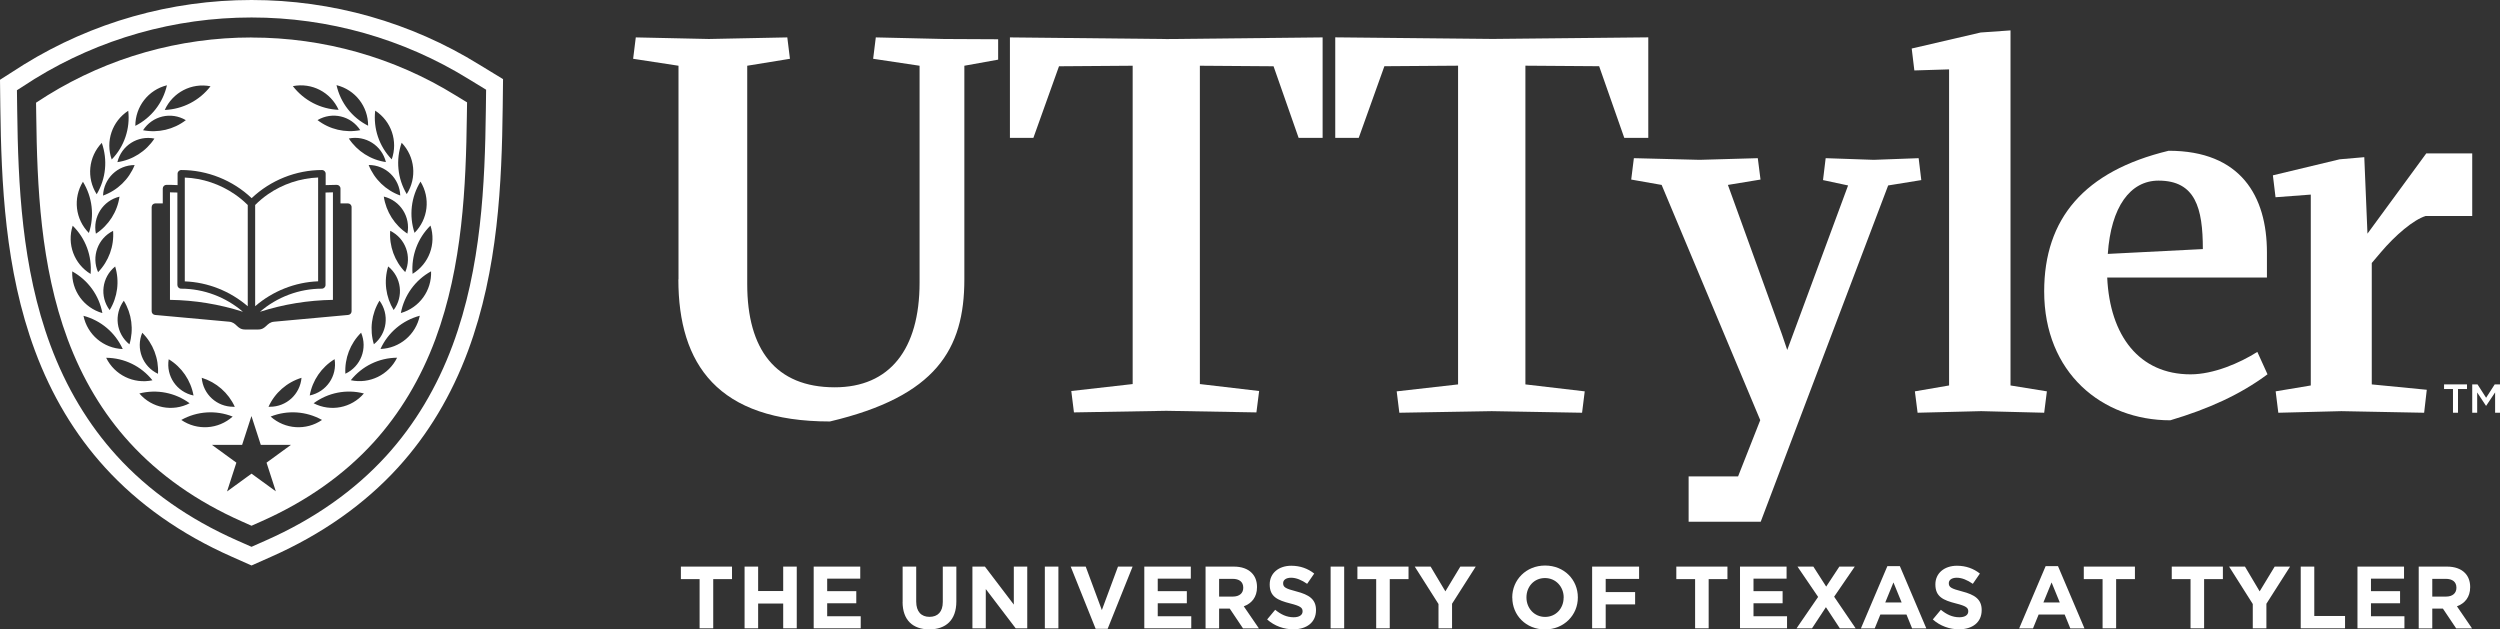 <svg width="282" height="71" viewBox="0 0 282 71" fill="none" xmlns="http://www.w3.org/2000/svg">
<rect x="0" y="0" width="282" height="71" fill="#333333" stroke="none"/>
<g clip-path="url(#clip0_913_3405)">
<path d="M20.009 32.143V21.718C19.733 21.703 19.449 21.703 19.173 21.695V33.816C19.173 33.816 19.173 33.816 19.173 33.824C21.971 33.861 24.738 34.316 27.402 35.168C25.47 33.51 22.978 32.562 20.426 32.562C20.195 32.562 20.009 32.375 20.009 32.143Z" fill="white"/>
<path d="M37.555 33.824C37.555 33.824 37.555 33.824 37.555 33.816V21.695C37.279 21.695 36.996 21.703 36.72 21.718V32.143C36.72 32.375 36.533 32.562 36.302 32.562C33.751 32.562 31.259 33.502 29.326 35.168C31.99 34.316 34.758 33.868 37.555 33.824Z" fill="white"/>
<path d="M78.915 65.324H76.804V63.912H82.571V65.324H80.452V70.873H78.915V65.324Z" fill="white"/>
<path d="M83.988 63.912H85.518V66.668H88.345V63.912H89.874V70.873H88.345V68.079H85.518V70.873H83.988V63.912Z" fill="white"/>
<path d="M91.784 63.912H97.036V65.271H93.306V66.683H96.589V68.049H93.306V69.513H97.089V70.873H91.784V63.912Z" fill="white"/>
<path d="M101.818 67.893V63.912H103.348V67.855C103.348 68.99 103.915 69.581 104.847 69.581C105.78 69.581 106.347 69.013 106.347 67.908V63.912H107.876V67.848C107.876 69.954 106.69 70.992 104.825 70.992C102.96 70.992 101.811 69.946 101.811 67.893" fill="white"/>
<path d="M109.689 63.912H111.099L114.359 68.199V63.912H115.874V70.873H114.568L111.196 66.444V70.873H109.689V63.912Z" fill="white"/>
<path d="M119.388 63.912H117.858V70.88H119.388V63.912Z" fill="white"/>
<path d="M120.775 63.912H122.469L124.289 68.819L126.109 63.912H127.758L124.945 70.925H123.588L120.775 63.912Z" fill="white"/>
<path d="M129.078 63.912H134.323V65.271H130.593V66.683H133.875V68.049H130.593V69.513H134.375V70.873H129.078V63.912Z" fill="white"/>
<path d="M139.068 67.295C139.814 67.295 140.239 66.899 140.239 66.309V66.287C140.239 65.63 139.784 65.294 139.038 65.294H137.516V67.295H139.068ZM135.987 63.912H139.165C140.053 63.912 140.739 64.159 141.194 64.622C141.582 65.01 141.791 65.555 141.791 66.212V66.235C141.791 67.362 141.187 68.064 140.299 68.393L142 70.88H140.209L138.717 68.654H137.516V70.88H135.987V63.912Z" fill="white"/>
<path d="M142.94 69.866L143.842 68.783C144.469 69.298 145.126 69.627 145.924 69.627C146.551 69.627 146.931 69.38 146.931 68.969V68.947C146.931 68.559 146.692 68.357 145.528 68.066C144.126 67.707 143.223 67.319 143.223 65.937V65.915C143.223 64.653 144.238 63.816 145.655 63.816C146.67 63.816 147.535 64.138 148.244 64.698L147.446 65.855C146.827 65.43 146.222 65.168 145.633 65.168C145.044 65.168 144.738 65.437 144.738 65.773V65.796C144.738 66.251 145.036 66.4 146.237 66.714C147.647 67.08 148.445 67.588 148.445 68.805V68.828C148.445 70.209 147.394 70.986 145.887 70.986C144.835 70.986 143.768 70.62 142.932 69.873" fill="white"/>
<path d="M151.623 63.912H150.094V70.88H151.623V63.912Z" fill="white"/>
<path d="M155.234 65.324H153.116V63.912H158.882V65.324H156.764V70.873H155.234V65.324Z" fill="white"/>
<path d="M162.262 68.132L159.584 63.912H161.374L163.038 66.705L164.724 63.912H166.462L163.791 68.102V70.873H162.262V68.132Z" fill="white"/>
<path d="M176.384 67.415V67.393C176.384 66.198 175.511 65.204 174.273 65.204C173.035 65.204 172.184 66.183 172.184 67.378V67.4C172.184 68.595 173.057 69.588 174.288 69.588C175.519 69.588 176.377 68.61 176.377 67.415M170.58 67.415V67.393C170.58 65.414 172.139 63.793 174.288 63.793C176.437 63.793 177.981 65.391 177.981 67.378V67.4C177.981 69.379 176.422 71 174.273 71C172.124 71 170.588 69.394 170.588 67.415" fill="white"/>
<path d="M179.592 63.912H184.889V65.301H181.122V66.787H184.441V68.176H181.122V70.873H179.592V63.912Z" fill="white"/>
<path d="M191.208 65.324H189.089V63.912H194.856V65.324H192.737V70.873H191.208V65.324Z" fill="white"/>
<path d="M196.273 63.912H201.526V65.271H197.795V66.683H201.078V68.049H197.795V69.513H201.578V70.873H196.273V63.912Z" fill="white"/>
<path d="M205.084 67.332L202.757 63.912H204.547L205.994 66.168L207.479 63.912H209.217L206.89 67.31L209.314 70.873H207.531L205.964 68.49L204.398 70.873H202.652L205.084 67.332Z" fill="white"/>
<path d="M214.506 67.961L213.581 65.698L212.656 67.961H214.506ZM212.895 63.861H214.305L217.289 70.881H215.685L215.051 69.321H212.104L211.47 70.881H209.911L212.895 63.861Z" fill="white"/>
<path d="M218.028 69.866L218.93 68.783C219.557 69.298 220.214 69.627 221.012 69.627C221.639 69.627 222.019 69.38 222.019 68.969V68.947C222.019 68.559 221.78 68.357 220.616 68.066C219.214 67.707 218.311 67.319 218.311 65.937V65.915C218.311 64.653 219.326 63.816 220.743 63.816C221.758 63.816 222.623 64.138 223.332 64.698L222.534 65.855C221.915 65.43 221.31 65.168 220.721 65.168C220.132 65.168 219.826 65.437 219.826 65.773V65.796C219.826 66.251 220.124 66.4 221.325 66.714C222.735 67.08 223.533 67.588 223.533 68.805V68.828C223.533 70.209 222.482 70.986 220.975 70.986C219.923 70.986 218.856 70.62 218.02 69.873" fill="white"/>
<path d="M232.344 67.961L231.419 65.698L230.494 67.961H232.344ZM230.733 63.861H232.143L235.127 70.881H233.53L232.896 69.321H229.957L229.323 70.881H227.763L230.748 63.861H230.733Z" fill="white"/>
<path d="M237.171 65.324H235.052V63.912H240.819V65.324H238.7V70.873H237.171V65.324Z" fill="white"/>
<path d="M247.093 65.324H244.974V63.912H250.741V65.324H248.623V70.873H247.093V65.324Z" fill="white"/>
<path d="M254.113 68.132L251.443 63.912H253.233L254.889 66.705L256.583 63.912H258.321L255.65 68.102V70.873H254.113V68.132Z" fill="white"/>
<path d="M259.522 63.912H261.051V69.483H264.521V70.873H259.522V63.912Z" fill="white"/>
<path d="M265.923 63.912H271.175V65.271H267.445V66.683H270.727V68.049H267.445V69.513H271.22V70.873H265.923V63.912Z" fill="white"/>
<path d="M275.912 67.295C276.658 67.295 277.084 66.899 277.084 66.309V66.287C277.084 65.63 276.629 65.294 275.883 65.294H274.361V67.295H275.912ZM272.831 63.912H276.009C276.897 63.912 277.584 64.159 278.039 64.622C278.427 65.01 278.635 65.555 278.635 66.212V66.235C278.635 67.362 278.031 68.064 277.143 68.393L278.844 70.88H277.054L275.562 68.654H274.361V70.88H272.831V63.912Z" fill="white"/>
<path d="M54.803 12.457C54.699 20.672 54.311 30.164 51.058 38.932C49.29 43.696 46.776 47.893 43.591 51.396C40.002 55.339 35.437 58.55 30.02 60.948L28.372 61.68L26.715 60.948C21.299 58.55 16.733 55.339 13.152 51.396C9.967 47.893 7.453 43.696 5.685 38.932C2.432 30.164 2.044 20.672 1.94 12.457L1.91 10.179L3.902 8.902C11.25 4.369 19.71 1.972 28.372 1.972C37.033 1.972 45.493 4.369 52.827 8.895L54.833 10.119L54.803 12.45V12.457ZM28.372 0C19.277 0 10.4 2.517 2.693 7.281L0 8.999L0.037 12.084C0.149 20.575 0.545 30.403 3.939 39.551C5.804 44.585 8.46 49.014 11.832 52.718C15.614 56.878 20.426 60.268 26.134 62.792L28.372 63.786L30.61 62.792C36.309 60.268 41.121 56.878 44.911 52.718C48.283 49.014 50.939 44.585 52.804 39.551C56.199 30.403 56.601 20.575 56.706 12.084L56.743 8.924L54.035 7.274C46.343 2.517 37.466 0 28.372 0Z" fill="white"/>
<path d="M27.946 23.129C27.499 22.68 27.014 22.277 26.492 21.919C24.828 20.776 22.858 20.104 20.844 20.029V31.739C23.448 31.837 25.969 32.845 27.946 34.547V23.136V23.129Z" fill="white"/>
<path d="M35.877 20.021C33.855 20.104 31.885 20.768 30.229 21.911C29.714 22.269 29.23 22.673 28.782 23.121V34.54C30.759 32.837 33.28 31.829 35.884 31.732V20.021H35.877Z" fill="white"/>
<path d="M46.538 30.888C46.373 28.857 47.112 26.87 48.559 25.444C49.223 27.52 48.395 29.753 46.538 30.888ZM45.217 35.309C45.597 33.308 46.836 31.59 48.626 30.604C48.709 32.777 47.313 34.712 45.217 35.309ZM42.919 39.364C43.762 37.512 45.381 36.146 47.351 35.615C46.91 37.744 45.09 39.282 42.919 39.364ZM39.57 42.889C40.845 41.291 42.748 40.365 44.792 40.35C43.837 42.292 41.688 43.337 39.57 42.889ZM35.377 45.488C37.011 44.286 39.077 43.875 41.047 44.383C39.637 46.026 37.302 46.481 35.377 45.488ZM30.528 46.989C32.423 46.235 34.541 46.377 36.324 47.37C34.534 48.595 32.147 48.438 30.528 46.989ZM31.132 55.436L28.372 53.427L25.611 55.436L26.663 52.187L23.903 50.178H27.312L28.364 46.93L29.416 50.178H32.825L30.065 52.187L31.117 55.436H31.132ZM20.449 47.37C22.232 46.377 24.343 46.235 26.245 46.989C24.627 48.438 22.247 48.595 20.449 47.37ZM15.719 44.383C17.689 43.883 19.755 44.286 21.389 45.488C19.464 46.481 17.129 46.026 15.719 44.383ZM11.974 40.358C14.018 40.373 15.92 41.299 17.196 42.897C15.077 43.345 12.929 42.307 11.974 40.358ZM9.415 35.623C11.384 36.146 12.996 37.512 13.846 39.372C11.675 39.29 9.855 37.751 9.415 35.623ZM11.549 35.317C9.46 34.719 8.057 32.785 8.147 30.612C9.93 31.597 11.176 33.308 11.549 35.317ZM8.199 25.459C9.654 26.885 10.392 28.872 10.221 30.903C8.363 29.775 7.528 27.535 8.199 25.459ZM9.355 20.5C10.422 22.24 10.668 24.346 10.027 26.28C8.49 24.734 8.214 22.359 9.355 20.5ZM11.482 16.116C12.16 18.043 11.951 20.156 10.907 21.911C9.736 20.074 9.974 17.692 11.482 16.116ZM14.466 12.494C14.697 14.518 14.018 16.527 12.601 17.99C11.877 15.937 12.645 13.681 14.466 12.494ZM18.83 9.619C18.382 11.605 17.077 13.278 15.264 14.197C15.264 12.023 16.726 10.141 18.83 9.619ZM23.746 9.731C22.5 11.344 20.62 12.315 18.584 12.404C19.486 10.418 21.605 9.312 23.746 9.731ZM16.047 37.535C17.271 38.752 17.92 40.44 17.823 42.165C16.077 41.343 15.301 39.312 16.047 37.535ZM16.137 14.69C17.181 13.069 19.3 12.569 20.963 13.554C19.591 14.607 17.838 15.018 16.137 14.69ZM13.242 18.289C13.697 16.415 15.532 15.25 17.42 15.63C16.472 17.072 14.95 18.043 13.242 18.289ZM11.623 22.061C11.698 20.134 13.264 18.618 15.189 18.618C14.548 20.223 13.25 21.478 11.623 22.061ZM13.966 33.92C14.868 35.391 15.1 37.184 14.6 38.842C13.1 37.632 12.824 35.473 13.966 33.92ZM10.818 26.362C10.437 24.473 11.608 22.636 13.481 22.18C13.235 23.89 12.265 25.414 10.818 26.362ZM11.064 30.701C10.288 28.939 11.034 26.892 12.757 26.041C12.884 27.766 12.265 29.462 11.064 30.701ZM12.989 30.059C13.496 31.709 13.272 33.502 12.369 34.98C11.22 33.435 11.489 31.276 12.989 30.059ZM21.829 44.614C19.942 44.219 18.71 42.426 19.031 40.522C20.509 41.418 21.523 42.912 21.829 44.614ZM26.477 45.884C26.417 45.884 26.365 45.884 26.313 45.884C24.462 45.884 22.911 44.48 22.754 42.613C24.403 43.121 25.761 44.308 26.484 45.884M34.012 42.613C33.847 44.48 32.303 45.884 30.453 45.884C30.401 45.884 30.341 45.884 30.289 45.884C31.005 44.308 32.363 43.121 34.019 42.613M34.937 44.607C35.243 42.904 36.265 41.418 37.742 40.514C38.055 42.419 36.824 44.211 34.937 44.607ZM36.317 19.178C36.548 19.178 36.735 19.365 36.735 19.596V20.881C37.152 20.866 37.57 20.851 37.988 20.851C38.219 20.851 38.406 21.037 38.406 21.269V22.942H39.241C39.473 22.942 39.659 23.128 39.659 23.36V35.108C39.659 35.324 39.495 35.503 39.279 35.526L30.923 36.288C30.05 36.362 30.05 37.169 29.118 37.169H27.648C26.708 37.169 26.723 36.362 25.843 36.288L17.487 35.526C17.271 35.503 17.107 35.324 17.107 35.108V23.36C17.107 23.128 17.293 22.942 17.524 22.942H18.36V21.269C18.36 21.037 18.546 20.851 18.778 20.851C19.195 20.851 19.613 20.858 20.031 20.881V19.596C20.031 19.365 20.218 19.178 20.449 19.178C23.381 19.178 26.253 20.328 28.387 22.352C30.52 20.328 33.392 19.178 36.324 19.178M38.197 12.389C36.16 12.307 34.28 11.329 33.034 9.716C35.175 9.297 37.294 10.395 38.197 12.389ZM41.524 14.182C39.704 13.263 38.406 11.598 37.958 9.604C40.069 10.126 41.532 12.008 41.524 14.182ZM42.322 12.479C44.143 13.666 44.911 15.922 44.188 17.976C42.77 16.512 42.091 14.503 42.322 12.479ZM42.807 33.913C43.949 35.466 43.673 37.624 42.173 38.834C41.673 37.184 41.905 35.391 42.807 33.913ZM45.15 22.053C43.523 21.471 42.225 20.216 41.584 18.61C43.509 18.61 45.075 20.126 45.15 22.053ZM35.817 13.547C37.473 12.569 39.592 13.061 40.636 14.682C38.943 15.011 37.182 14.6 35.817 13.547ZM38.958 42.157C38.861 40.432 39.502 38.745 40.733 37.527C41.479 39.305 40.703 41.336 38.958 42.157ZM39.346 15.623C41.233 15.242 43.069 16.407 43.531 18.282C41.823 18.035 40.301 17.064 39.346 15.623ZM45.956 26.355C44.516 25.406 43.546 23.883 43.292 22.173C45.165 22.628 46.329 24.465 45.956 26.355ZM44.404 34.973C43.509 33.494 43.277 31.702 43.785 30.052C45.284 31.269 45.553 33.427 44.404 34.973ZM44.016 26.034C45.747 26.885 46.485 28.931 45.709 30.694C44.508 29.454 43.889 27.759 44.016 26.034ZM45.307 16.101C46.813 17.677 47.052 20.052 45.881 21.896C44.837 20.141 44.628 18.028 45.307 16.101ZM46.761 26.265C46.12 24.323 46.366 22.217 47.433 20.485C48.574 22.344 48.298 24.719 46.761 26.265ZM28.372 4.227C20.225 4.227 12.272 6.482 5.371 10.746L5.312 10.784L4.066 11.583L4.088 13.061C4.185 20.903 4.551 29.962 7.624 38.252C9.281 42.71 11.623 46.631 14.6 49.895C17.95 53.576 22.217 56.578 27.297 58.826L28.372 59.304L29.446 58.826C34.526 56.578 38.794 53.576 42.143 49.895C45.113 46.623 47.463 42.71 49.119 38.252C52.192 29.962 52.558 20.903 52.662 13.061L52.685 11.545L51.372 10.746C44.478 6.482 36.518 4.234 28.379 4.234" fill="white"/>
<path d="M76.535 31.515V7.415L71.418 6.631L71.716 4.219L79.96 4.398L88.808 4.219L89.106 6.631L84.287 7.415V32.06C84.287 39.409 87.48 43.688 94.157 43.688C100.356 43.688 103.728 39.409 103.728 31.881V7.415L98.491 6.631L98.79 4.219L106.496 4.398L112.591 4.428V6.728L108.779 7.415V31.515C108.779 39.409 105.586 44.711 93.612 47.542C80.974 47.542 76.52 41.097 76.52 31.515" fill="white"/>
<path d="M120.842 44.106L127.765 43.322V7.415L119.455 7.475L116.567 15.548H113.919V4.219L131.675 4.405L149.191 4.219V15.548H146.483L143.656 7.475L135.345 7.415V43.322L142.03 44.106L141.724 46.519L131.555 46.339L121.141 46.519L120.842 44.106Z" fill="white"/>
<path d="M157.547 44.145L164.47 43.361V7.409L156.159 7.469L153.265 15.55H150.616V4.213L168.394 4.392L185.926 4.213V15.55H183.218L180.383 7.469L172.065 7.409V43.361L178.757 44.145L178.458 46.557L168.267 46.378L157.845 46.557L157.547 44.145Z" fill="white"/>
<path d="M190.477 53.741L196.057 53.734L198.556 47.393L187.433 20.859L184.001 20.254L184.3 17.842L191.715 18.029L198.28 17.842L198.586 20.254L194.908 20.859L200.996 37.692L201.6 39.477L208.464 20.919L205.636 20.314L205.935 17.842L211.358 18.029L216.424 17.842L216.722 20.314L212.985 20.919L203.764 45.235L198.609 58.85H190.477V53.741Z" fill="white"/>
<path d="M215.999 44.144L219.856 43.48V7.826L215.939 7.946L215.641 5.474L223.414 3.667L226.786 3.428V43.48L230.889 44.144L230.584 46.556L223.474 46.377L216.304 46.556L215.999 44.144Z" fill="white"/>
<path d="M237.753 28.641L248.481 28.096C248.481 23.451 247.638 20.374 243.482 20.374C240.289 20.374 238.118 23.331 237.76 28.641M255.777 42.218C252.703 44.511 249.085 46.139 244.81 47.409C237.096 47.409 230.583 42.039 230.583 32.868C230.583 24.661 235.104 19.299 244.624 17.006C252.763 17.006 255.71 22.137 255.71 28.47V31.307H237.693C237.992 37.879 241.311 42.226 247.093 42.226C249.682 42.226 252.636 40.956 254.628 39.694L255.777 42.226V42.218Z" fill="white"/>
<path d="M256.68 44.145L260.656 43.481V21.95L256.68 22.249L256.381 19.777L263.916 17.969L266.692 17.73L267.05 26.356L273.682 17.305H278.867V24.362H273.622C272.235 24.788 270.19 26.535 268.557 28.462L267.535 29.665V43.361L273.741 43.966L273.443 46.558L264.103 46.378L256.993 46.558L256.695 44.145H256.68Z" fill="white"/>
<path d="M276.696 43.882H275.689V43.359H278.277V43.882H277.263V46.556H276.696V43.882Z" fill="white"/>
<path d="M278.867 43.359H279.464L280.433 44.868L281.403 43.359H282V46.556H281.448V44.263L280.441 45.772H280.418L279.426 44.27V46.556H278.867V43.359Z" fill="white"/>
</g>
<defs>
<clipPath id="clip0_913_3405">
<rect width="282" height="71" fill="white"/>
</clipPath>
</defs>
</svg>
